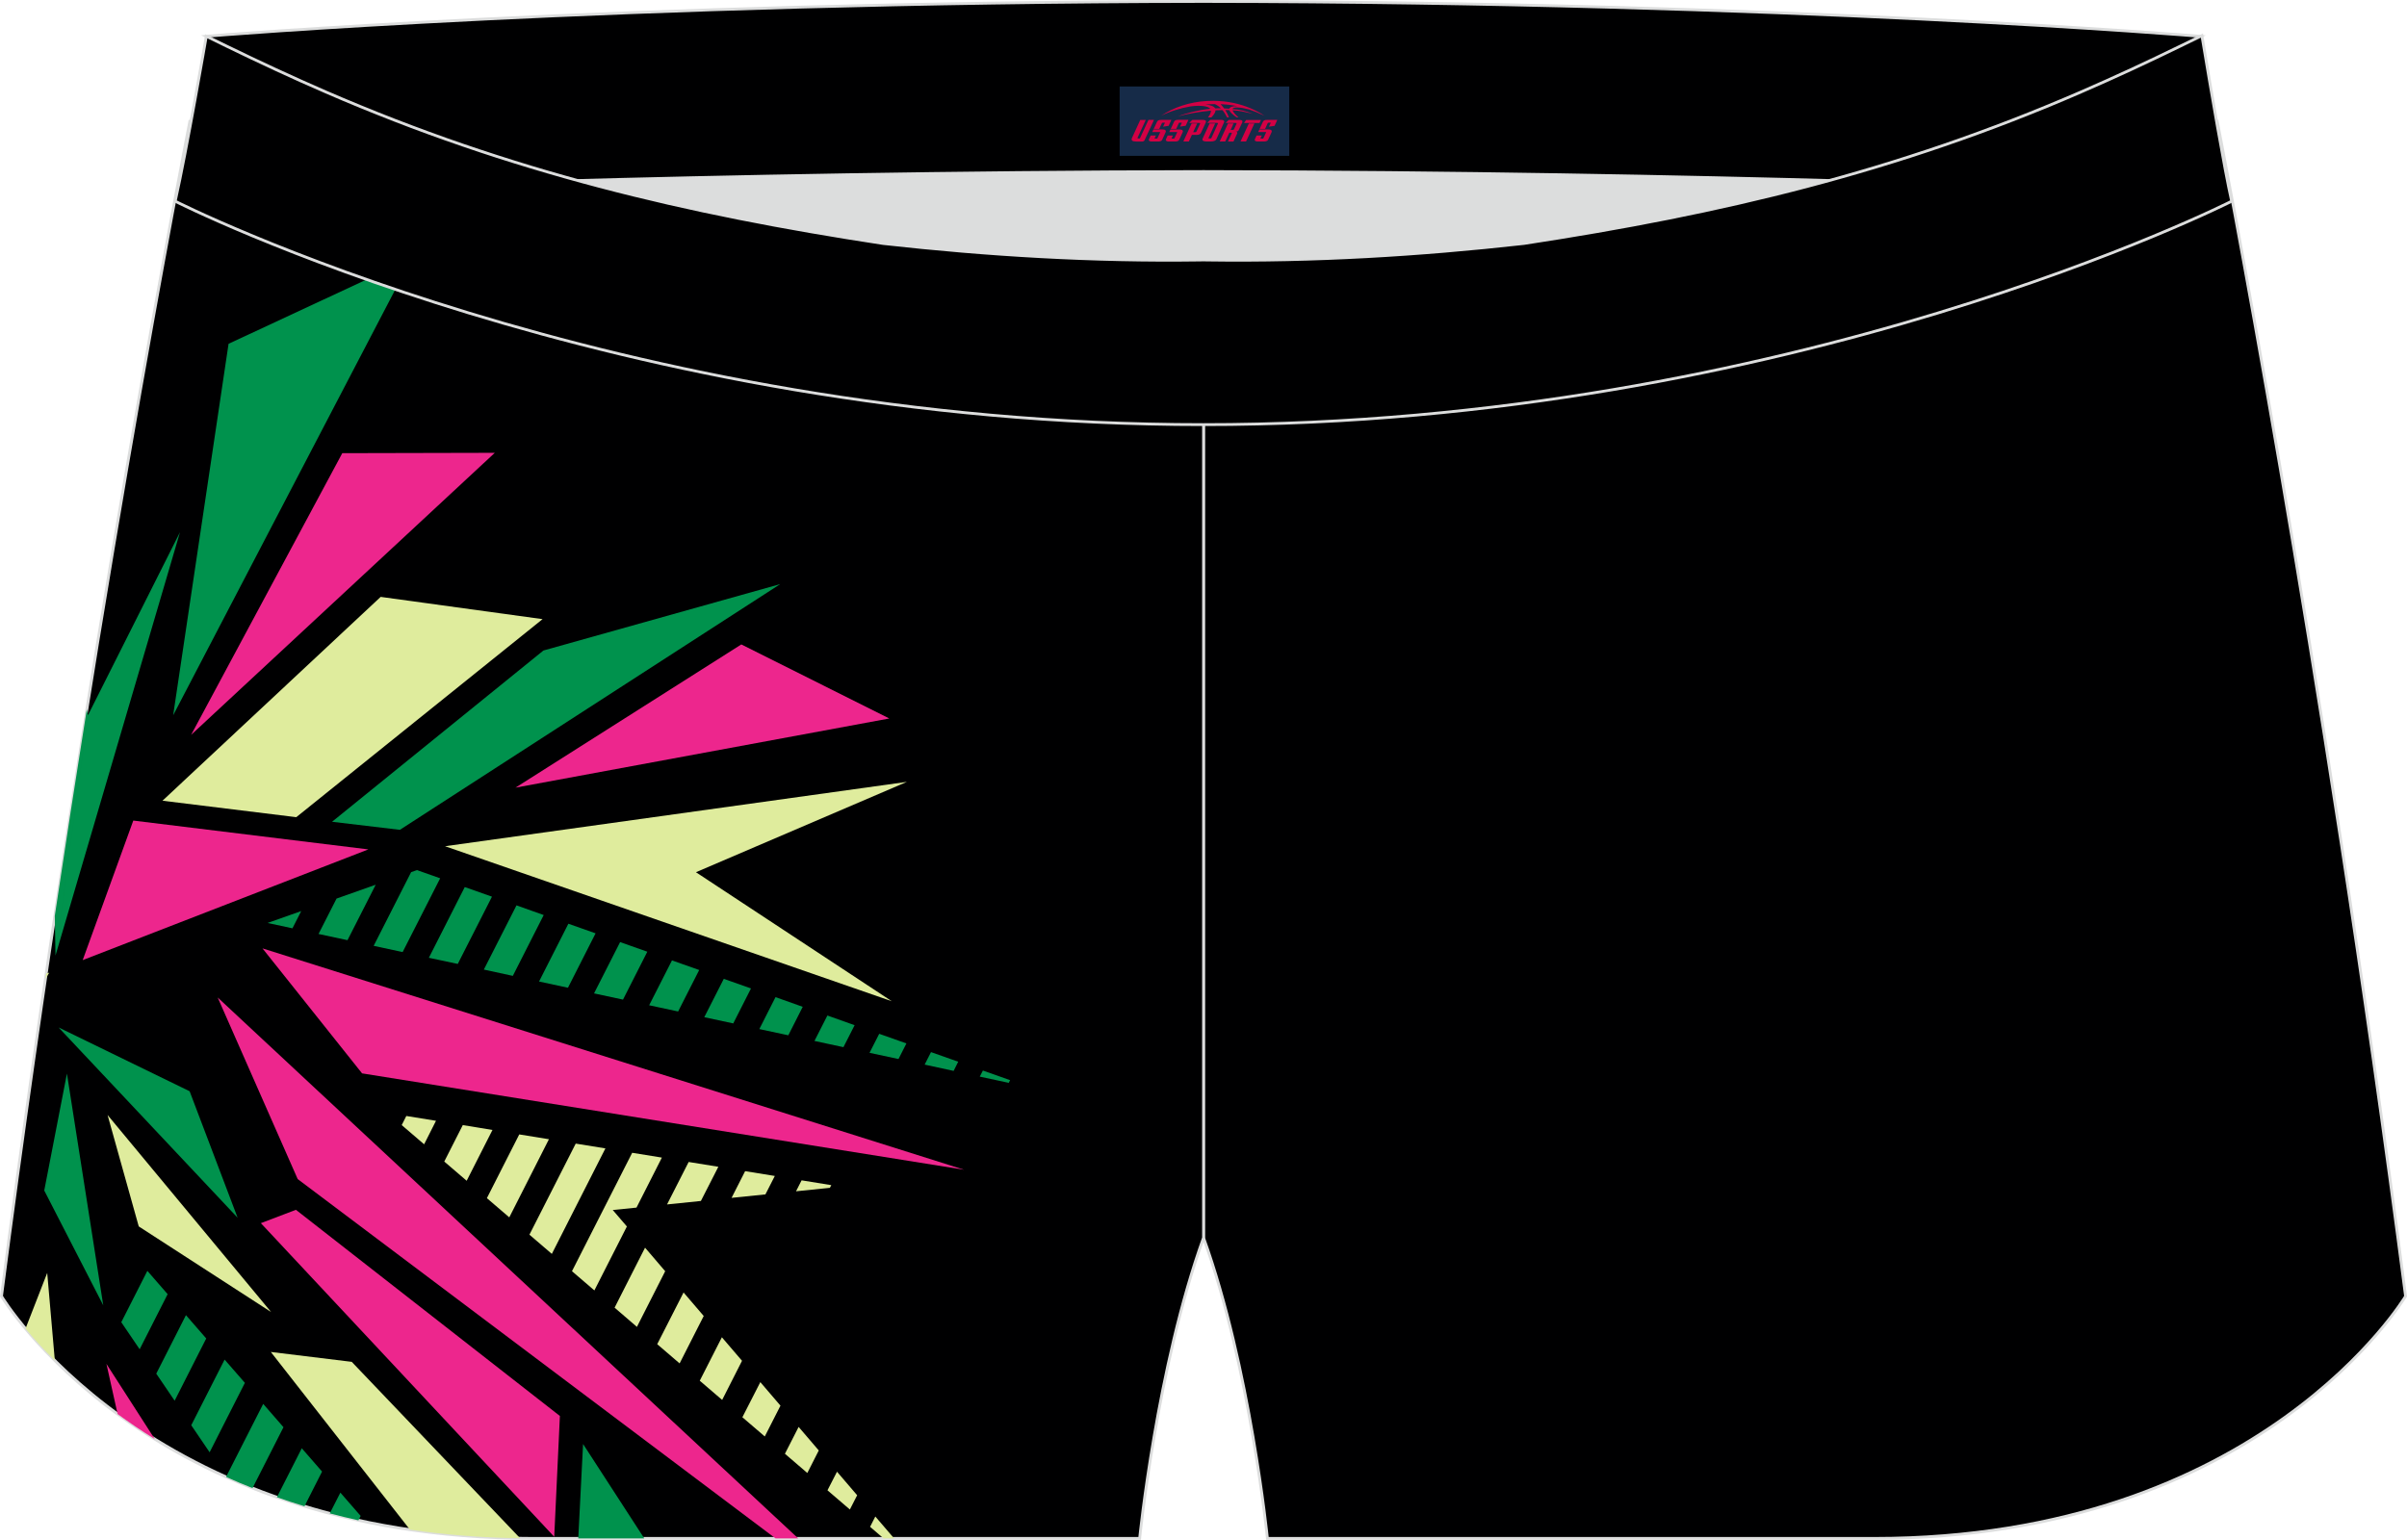 <?xml version="1.0" encoding="utf-8"?>
<!-- Generator: Adobe Illustrator 22.0.0, SVG Export Plug-In . SVG Version: 6.00 Build 0)  -->
<svg xmlns="http://www.w3.org/2000/svg" xmlns:xlink="http://www.w3.org/1999/xlink" version="1.1" id="图层_1" x="0px" y="0px" width="340.57px" height="217.94px" viewBox="0 0 340.57 217.94" enable-background="new 0 0 340.57 217.94" xml:space="preserve">
<g>
	<path fill="#000001" stroke="#DCDDDD" stroke-width="0.4" stroke-miterlimit="22.926" d="M217.19,46.25   c38.19-5.81,64.25-13.27,96.54-29.03c0,0,14.83,75.21,26.64,166.24c0,0-20.45,34.28-75.19,34.28s-85.85,0-85.85,0   s-2.44-24.27-9.04-42.56V60.11l0.44-11.42l-0.44,11.42V48.68C186.03,48.88,201.66,47.99,217.19,46.25z"/>
	<path fill="#DCDDDD" d="M217.19,46.25c32.31-4.91,55.94-11.01,82-22.32c-85.24-3.77-172.56-3.77-257.8,0   c26.06,11.3,49.69,17.4,82,22.32C152.9,49.57,187.67,49.57,217.19,46.25z"/>
	<path fill="#000001" stroke="#DCDDDD" stroke-width="0.4" stroke-miterlimit="22.926" d="M123.39,46.25   C85.2,40.44,59.14,32.98,26.85,17.22c0,0-14.83,75.21-26.64,166.24c0,0,20.45,34.28,75.19,34.28s85.85,0,85.85,0   s2.44-24.27,9.04-42.56V60.11l-0.44-11.42l0.44,11.42V48.68C154.54,48.88,138.91,47.99,123.39,46.25z"/>
	<g>
		<path fill="#00924D" d="M12.28,100.41l0.17,0.82l-4.6,34.02l17.62-59.93l-13.02,25.9l-4.6,34.02l-0.1-5.6    C9.28,119.43,10.8,109.64,12.28,100.41z"/>
		<polygon fill="#DFEC9D" points="6.54,137.79 6.43,138.52 6.97,137.67   "/>
		<polygon fill="#DFEC9D" points="76.77,87.63 41.92,115.66 22.99,113.33 53.86,84.48   "/>
		<polygon fill="#ED268D" points="70.01,64.09 27.04,104.01 48.43,64.14   "/>
		<polygon fill="#00924D" points="58.21,36.61 24.5,101.24 32.34,48.66   "/>
		<polygon fill="#ED268D" points="52.12,120.22 18.86,116.14 11.7,135.89   "/>
		<polygon fill="#00924D" points="46.98,116.31 56.58,117.45 110.4,82.67 76.89,92.07   "/>
		<polygon fill="#ED268D" points="104.89,91.21 72.94,111.48 125.83,101.69   "/>
		<polygon fill="#DFEC9D" points="128.32,110.66 62.97,119.77 126.18,141.71 98.47,123.45   "/>
		<path fill="#00924D" d="M142.73,153.26l-4.1-0.88l0.44-0.86l3.85,1.36L142.73,153.26L142.73,153.26z M134.93,151.57l-4.1-0.89    l0.9-1.77l3.85,1.36L134.93,151.57L134.93,151.57z M127.13,149.89l-4.1-0.88l1.37-2.69l3.85,1.36L127.13,149.89L127.13,149.89z     M119.34,148.21l-4.1-0.88l1.83-3.6l3.85,1.37L119.34,148.21L119.34,148.21z M111.54,146.53l-4.1-0.88l2.29-4.52l3.85,1.37    L111.54,146.53L111.54,146.53z M103.75,144.85l-4.1-0.88l2.76-5.43l3.85,1.36L103.75,144.85L103.75,144.85z M95.95,143.16    l-4.1-0.88l3.23-6.35l3.85,1.36L95.95,143.16L95.95,143.16z M88.15,141.48l-4.1-0.88l3.69-7.26l3.85,1.36L88.15,141.48    L88.15,141.48z M80.36,139.8l3.91-7.7l-3.85-1.36l-4.15,8.18L80.36,139.8L80.36,139.8z M72.56,138.12l-4.1-0.89l4.62-9.09    l3.85,1.37L72.56,138.12L72.56,138.12z M64.77,136.43l4.84-9.52l-3.85-1.36l-5.08,10.01L64.77,136.43L64.77,136.43z M56.97,134.75    l-4.1-0.88l5.3-10.43l0.83-0.29l3.28,1.16L56.97,134.75L56.97,134.75z M49.17,133.07l3.99-7.85l-5.54,1.96l-2.55,5.01    L49.17,133.07L49.17,133.07z M41.38,131.39l-3.52-0.76l4.76-1.68L41.38,131.39z"/>
		<polygon fill="#ED268D" points="136.41,165.56 37.14,134.23 51.23,151.92   "/>
		<path fill="#DFEC9D" d="M117.62,167.74l-4.2-0.68l-0.79,1.55l4.79-0.49L117.62,167.74L117.62,167.74z M125.02,217.74h1.49    l-2.66-3.1l-0.74,1.46L125.02,217.74L125.02,217.74z M109.63,166.44l-4.2-0.68l-1.92,3.78l4.79-0.49L109.63,166.44L109.63,166.44z     M101.64,165.14l-4.2-0.68l-3.06,6.01l4.79-0.49L101.64,165.14L101.64,165.14z M93.65,163.84l-4.2-0.68l-8.52,16.76l3.17,2.72    l4.6-9.05l-2-2.33l3.36-0.34L93.65,163.84L93.65,163.84z M86.96,185.08l4.31-8.49l2.85,3.33l-4,7.88L86.96,185.08L86.96,185.08z     M92.99,190.25l3.17,2.72l3.41-6.71l-2.85-3.33L92.99,190.25L92.99,190.25z M99.01,195.42l3.13-6.15l2.85,3.33l-2.81,5.54    L99.01,195.42L99.01,195.42z M105.04,200.59l3.17,2.72l2.22-4.36l-2.85-3.33L105.04,200.59L105.04,200.59z M111.06,205.76    l3.17,2.72l1.62-3.19l-2.85-3.33L111.06,205.76L111.06,205.76z M117.08,210.93l3.17,2.72l1.03-2.02l-2.85-3.33L117.08,210.93    L117.08,210.93z M85.66,162.54l-7.58,14.93l-3.17-2.72l6.55-12.89L85.66,162.54L85.66,162.54z M77.67,161.24l-4.2-0.68l-4.58,9.02    l3.17,2.72L77.67,161.24L77.67,161.24z M69.68,159.93l-3.65,7.19l-3.17-2.72l2.62-5.16L69.68,159.93L69.68,159.93z M61.69,158.63    l-4.2-0.68l-0.65,1.29l3.17,2.72L61.69,158.63z"/>
		<polygon fill="#00924D" points="33.62,172.35 8.29,145.42 26.83,154.45   "/>
		<polygon fill="#ED268D" points="30.8,141.18 42.12,166.88 109.73,217.74 112.94,217.74   "/>
		<polygon fill="#ED268D" points="79.22,200.41 78.42,217.51 36.91,173.12 41.87,171.23   "/>
		<polygon fill="#00924D" points="82.5,204.38 81.82,217.74 91.16,217.74   "/>
		<path fill="#DFEC9D" d="M58,216.5l-19.68-25.15l11.45,1.4l23.83,24.97C68.04,217.64,62.85,217.21,58,216.5z"/>
		<polygon fill="#DFEC9D" points="38.36,185.7 19.63,173.58 15.22,157.81   "/>
		<path fill="#00924D" d="M32.04,209.06c1.19,0.54,2.42,1.06,3.69,1.56l4.38-8.62l-2.87-3.3L32,209.01L32.04,209.06L32.04,209.06z     M39.18,211.91l3.52-6.93l2.87,3.3l-2.49,4.91C41.74,212.78,40.44,212.35,39.18,211.91L39.18,211.91z M46.66,214.2    c1.32,0.35,2.67,0.67,4.05,0.98l0.32-0.62l-2.87-3.3L46.66,214.2L46.66,214.2z M34.65,195.72l-4.99,9.83l-2.6-3.83l4.72-9.29    L34.65,195.72L34.65,195.72z M29.18,189.44l-2.87-3.3l-4.2,8.28l2.6,3.83L29.18,189.44L29.18,189.44z M23.72,183.17l-3.96,7.8    l-2.6-3.83l3.69-7.27L23.72,183.17z"/>
		<path fill="#ED268D" d="M21.9,203.68l-6.84-10.64l1.58,7.1C18.26,201.32,20.01,202.51,21.9,203.68z"/>
		<path fill="#DFEC9D" d="M6.68,180.16l1.08,12.41c-1.67-1.66-3.05-3.2-4.15-4.52L6.68,180.16z"/>
		<polygon fill="#00924D" points="14.61,184.75 6.26,168.5 9.47,151.95   "/>
	</g>
	<path fill="#000001" stroke="#DCDDDD" stroke-width="0.4" stroke-miterlimit="22.926" d="M41.39,26.9c0,0,57.06-2.52,128.9-2.62   c71.84,0.1,128.9,2.62,128.9,2.62c4.74-2.06,7.2-19.34,12.17-21.76c0,0-58.03-4.85-141.07-4.94C87.25,0.29,29.19,5.13,29.19,5.13   C34.17,7.56,36.65,24.84,41.39,26.9z"/>
	<path fill="#000001" stroke="#DCDDDD" stroke-width="0.4" stroke-miterlimit="22.926" d="M124.94,34.46   c14.85,1.66,29.79,2.55,44.73,2.34l0.61-0.01l0.61,0.01c14.95,0.21,29.88-0.68,44.73-2.34c28.02-4.27,52.81-10.15,78.82-21.44   c4.73-2.05,9.42-4.23,14.05-6.49l3.06-1.49c1.29,7.74,3.2,18.96,4.21,23.44c0,0-62.32,31.65-145.5,31.62   C87.11,60.13,24.79,28.48,24.79,28.48c1.61-7.14,4.4-23.35,4.4-23.35l0.29,0.14l2.58,1.26c4.64,2.26,9.32,4.44,14.05,6.49   C72.14,24.31,96.92,30.19,124.94,34.46z"/>
	
</g>
<g id="tag_logo">
	<rect y="12.24" fill="#162B48" width="24" height="9.818" x="158.42"/>
	<g>
		<path fill="#D30044" d="M174.38,15.43l0.005-0.011c0.131-0.311,1.085-0.262,2.351,0.071c0.715,0.24,1.44,0.54,2.193,0.9    c-0.218-0.147-0.447-0.289-0.682-0.42l0.011,0.005l-0.011-0.005c-1.478-0.845-3.218-1.418-5.1-1.62    c-1.282-0.115-1.658-0.082-2.411-0.055c-2.449,0.142-4.68,0.905-6.458,2.095c1.26-0.638,2.722-1.075,4.195-1.336    c1.467-0.18,2.476-0.033,2.771,0.344c-1.691,0.175-3.469,0.633-4.555,1.075c1.156-0.338,2.967-0.665,4.647-0.813    c0.016,0.251-0.115,0.567-0.415,0.96h0.475c0.376-0.382,0.584-0.725,0.595-1.004c0.333-0.022,0.66-0.033,0.971-0.033    C173.21,15.87,173.42,16.22,173.62,16.61h0.262c-0.125-0.344-0.295-0.687-0.518-1.036c0.207,0,0.393,0.005,0.567,0.011    c0.104,0.267,0.496,0.66,1.058,1.025h0.245c-0.442-0.365-0.753-0.753-0.835-1.004c1.047,0.065,1.696,0.224,2.885,0.513    C176.2,15.69,175.46,15.52,174.38,15.43z M171.94,15.34c-0.164-0.295-0.655-0.485-1.402-0.551    c0.464-0.033,0.922-0.055,1.364-0.055c0.311,0.147,0.589,0.344,0.84,0.589C172.48,15.32,172.21,15.33,171.94,15.34z M173.92,15.39c-0.224-0.016-0.458-0.027-0.715-0.044c-0.147-0.202-0.311-0.398-0.502-0.6c0.082,0,0.164,0.005,0.24,0.011    c0.72,0.033,1.429,0.125,2.138,0.273C174.41,14.99,174.03,15.15,173.92,15.39z"/>
		<path fill="#D30044" d="M161.34,16.97L160.17,19.52C159.99,19.89,160.26,20.03,160.74,20.03l0.873,0.005    c0.115,0,0.251-0.049,0.327-0.175l1.342-2.891H162.5L161.28,19.6H161.11c-0.147,0-0.185-0.033-0.147-0.125l1.156-2.504H161.34L161.34,16.97z M163.2,18.32h1.271c0.36,0,0.584,0.125,0.442,0.425L164.44,19.78C164.34,20,164.07,20.03,163.84,20.03H162.92c-0.267,0-0.442-0.136-0.349-0.333l0.235-0.513h0.742L163.37,19.56C163.35,19.61,163.39,19.62,163.45,19.62h0.18    c0.082,0,0.125-0.016,0.147-0.071l0.376-0.813c0.011-0.022,0.011-0.044-0.055-0.044H163.03L163.2,18.32L163.2,18.32z M164.02,18.25h-0.78l0.475-1.025c0.098-0.218,0.338-0.256,0.578-0.256H165.74L165.35,17.81L164.57,17.93l0.262-0.562H164.54c-0.082,0-0.12,0.016-0.147,0.071L164.02,18.25L164.02,18.25z M165.61,18.32L165.44,18.69h1.069c0.06,0,0.06,0.016,0.049,0.044    L166.18,19.55C166.16,19.6,166.12,19.62,166.04,19.62H165.86c-0.055,0-0.104-0.011-0.082-0.06l0.175-0.376H165.21L164.98,19.7C164.88,19.89,165.06,20.03,165.33,20.03h0.916c0.24,0,0.502-0.033,0.605-0.251l0.475-1.031c0.142-0.3-0.082-0.425-0.442-0.425H165.61L165.61,18.32z M166.42,18.25l0.371-0.818c0.022-0.055,0.06-0.071,0.147-0.071h0.295L166.97,17.92l0.791-0.115l0.387-0.845H166.7c-0.24,0-0.48,0.038-0.578,0.256L165.65,18.25L166.42,18.25L166.42,18.25z M168.82,18.71h0.278c0.087,0,0.153-0.022,0.202-0.115    l0.496-1.075c0.033-0.076-0.011-0.12-0.125-0.12H168.27l0.431-0.431h1.522c0.355,0,0.485,0.153,0.393,0.355l-0.676,1.445    c-0.06,0.125-0.175,0.333-0.644,0.327l-0.649-0.005L168.21,20.03H167.43l1.178-2.558h0.785L168.82,18.71L168.82,18.71z     M171.41,19.52c-0.022,0.049-0.06,0.076-0.142,0.076h-0.191c-0.082,0-0.109-0.027-0.082-0.076l0.944-2.051h-0.785l-0.987,2.138    c-0.125,0.273,0.115,0.415,0.453,0.415h0.72c0.327,0,0.649-0.071,0.769-0.322l1.085-2.384c0.093-0.202-0.06-0.355-0.415-0.355    h-1.533l-0.431,0.431h1.38c0.115,0,0.164,0.033,0.131,0.104L171.41,19.52L171.41,19.52z M174.13,18.39h0.278    c0.087,0,0.158-0.022,0.202-0.115l0.344-0.753c0.033-0.076-0.011-0.12-0.125-0.12h-1.402l0.425-0.431h1.527    c0.355,0,0.485,0.153,0.393,0.355l-0.529,1.124c-0.044,0.093-0.147,0.18-0.393,0.18c0.224,0.011,0.256,0.158,0.175,0.327    l-0.496,1.075h-0.785l0.54-1.167c0.022-0.055-0.005-0.087-0.104-0.087h-0.235L173.36,20.03h-0.785l1.178-2.558h0.785L174.13,18.39L174.13,18.39z M176.7,17.48L175.52,20.03h0.785l1.184-2.558H176.7L176.7,17.48z M178.21,17.41l0.202-0.431h-2.1l-0.295,0.431    H178.21L178.21,17.41z M178.19,18.32h1.271c0.36,0,0.584,0.125,0.442,0.425l-0.475,1.031c-0.104,0.218-0.371,0.251-0.605,0.251    h-0.916c-0.267,0-0.442-0.136-0.349-0.333l0.235-0.513h0.742L178.36,19.56c-0.022,0.049,0.022,0.06,0.082,0.06h0.18    c0.082,0,0.125-0.016,0.147-0.071l0.376-0.813c0.011-0.022,0.011-0.044-0.049-0.044h-1.069L178.19,18.32L178.19,18.32z     M179,18.25H178.22l0.475-1.025c0.098-0.218,0.338-0.256,0.578-0.256h1.451l-0.387,0.845l-0.791,0.115l0.262-0.562h-0.295    c-0.082,0-0.12,0.016-0.147,0.071L179,18.25z"/>
	</g>
</g>
</svg>